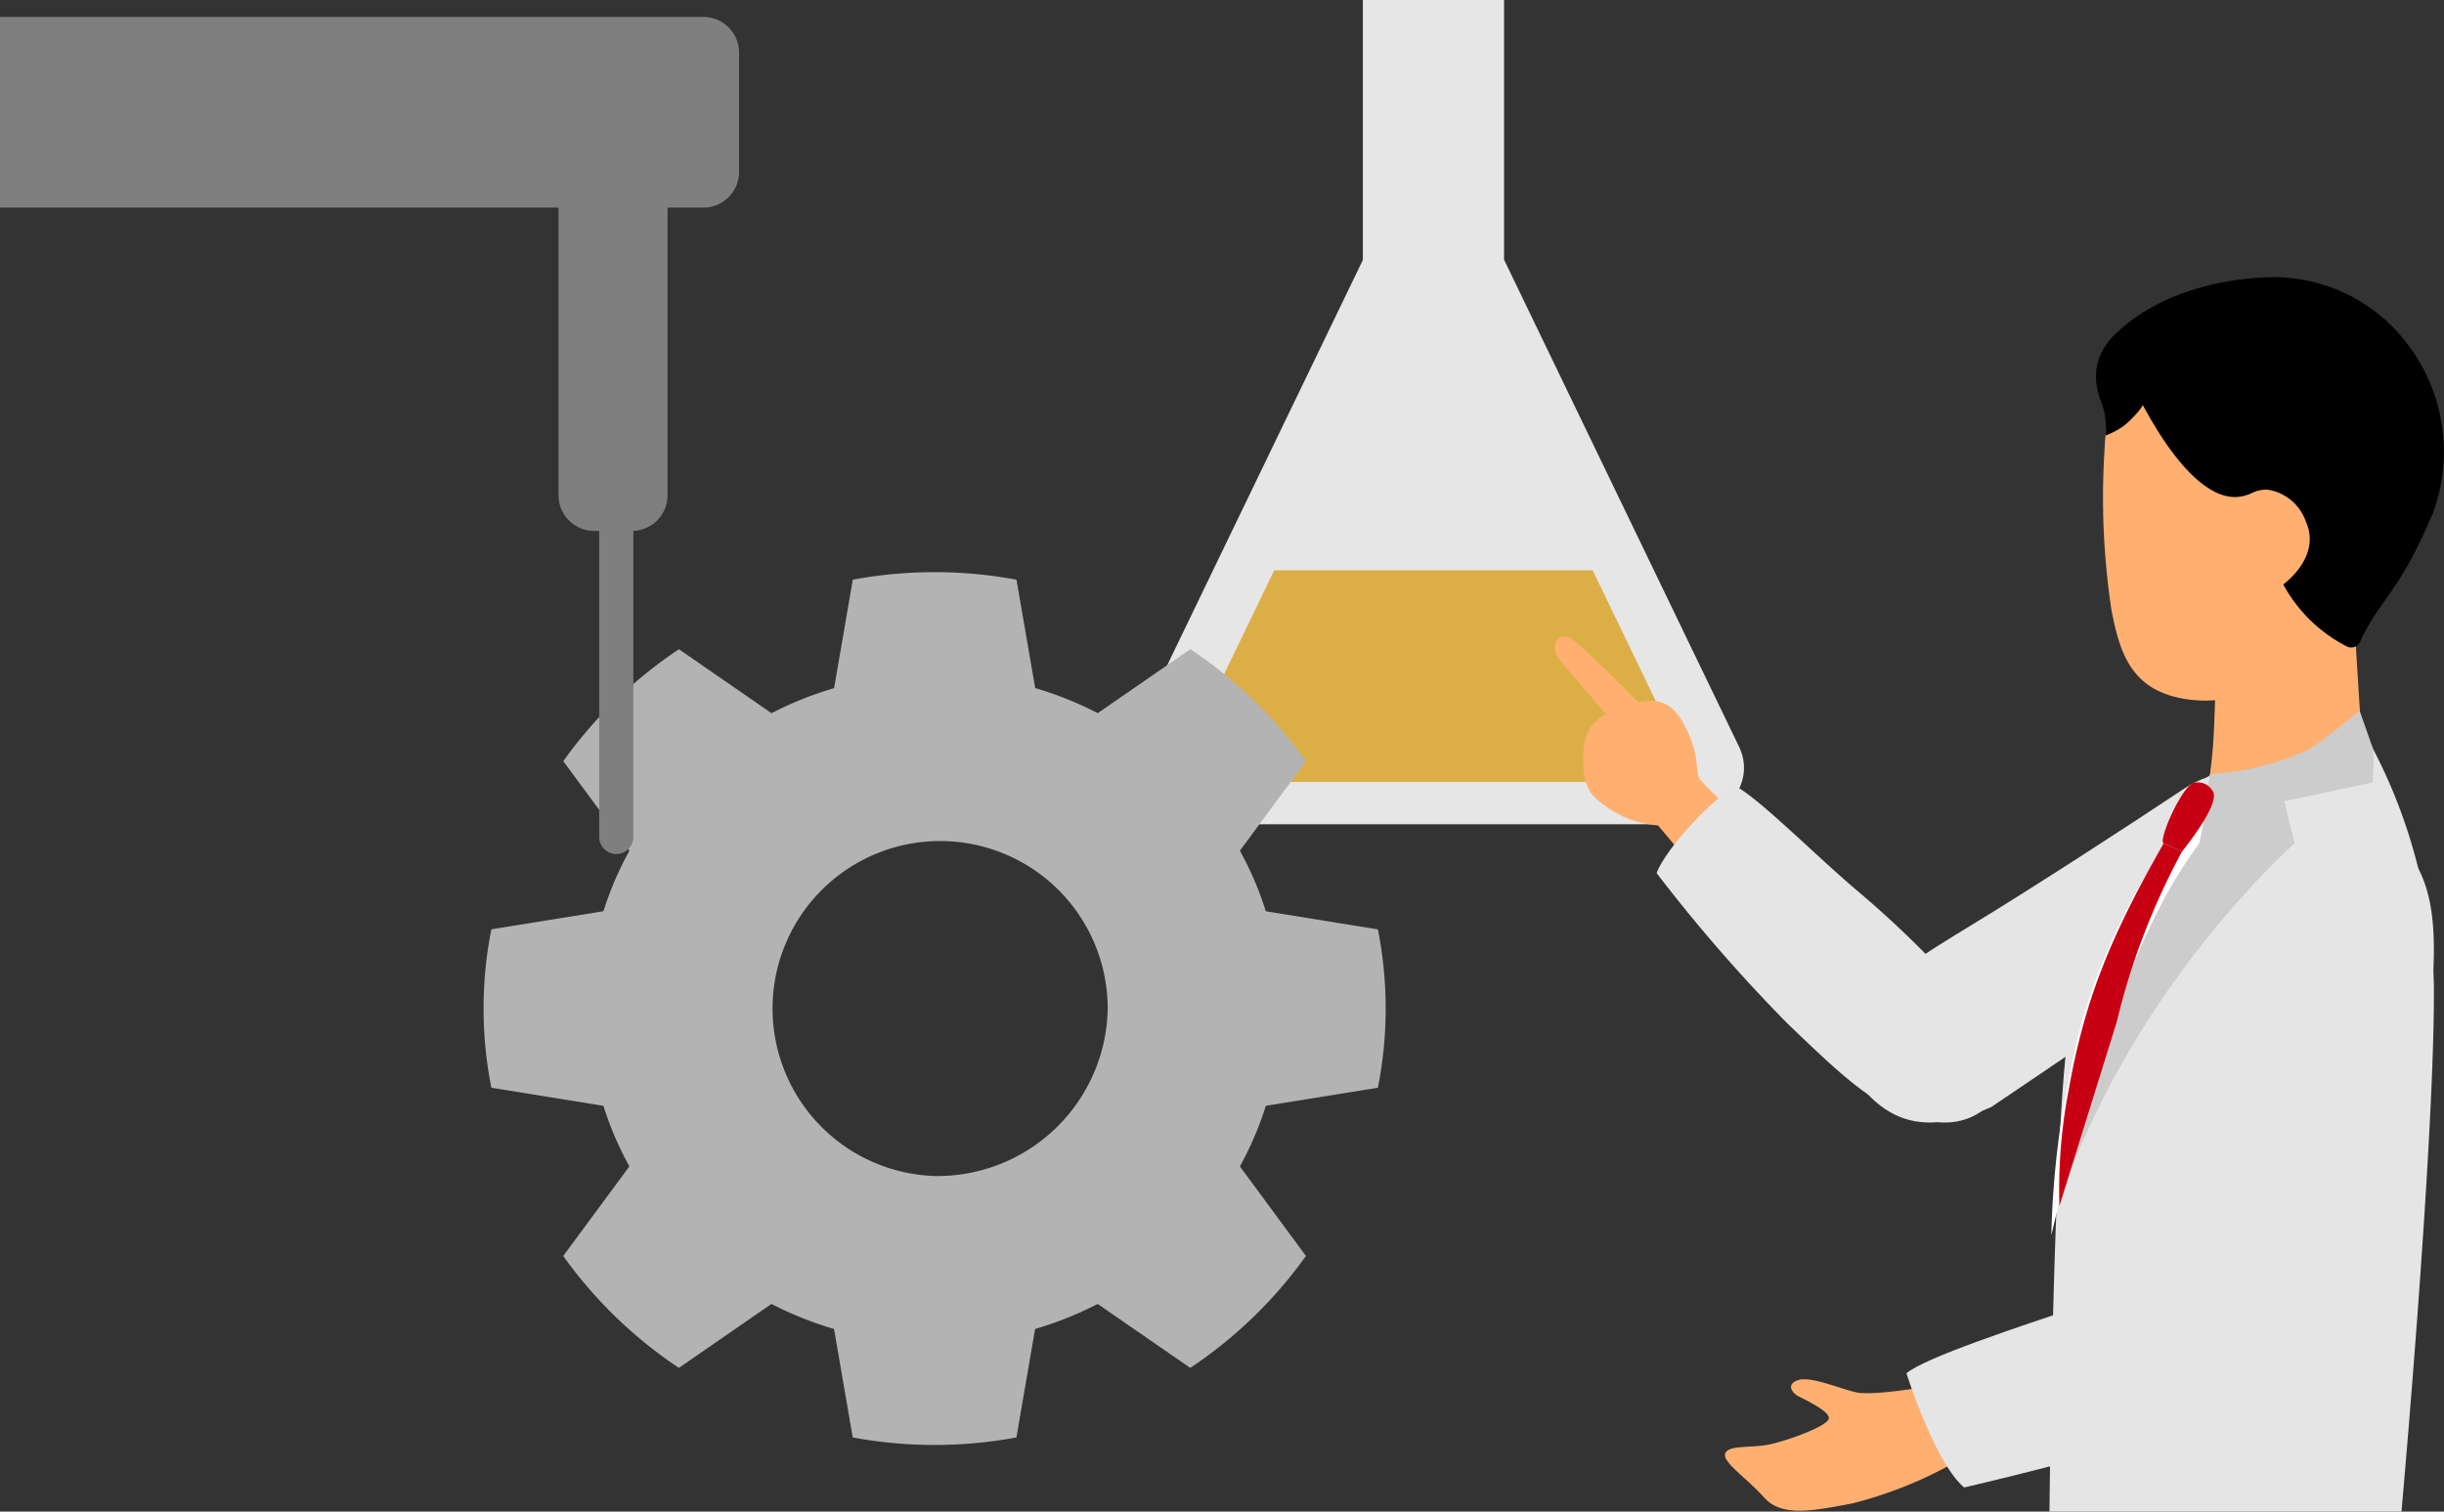 <svg xmlns="http://www.w3.org/2000/svg" xmlns:xlink="http://www.w3.org/1999/xlink" width="194.404" height="120.265" viewBox="0 0 194.404 120.265">
  <rect x="0" y="0" width="194.404" height="120.265" fill="#333333" stroke="none"/>
  <defs>
    <clipPath id="clip-path">
      <rect id="Rectangle_2847" data-name="Rectangle 2847" width="194.404" height="120.265" fill="none"/>
    </clipPath>
  </defs>
  <g id="img_solution_01_10" transform="translate(-893.298 -2523.734)">
    <g id="Group_3202" data-name="Group 3202" transform="translate(893.298 2523.734)">
      <g id="Group_3201" data-name="Group 3201" clip-path="url(#clip-path)">
        <path id="Path_2506" data-name="Path 2506" d="M138.378,59.51,119.637,20.659V0h-11.23V20.682L89.665,59.51c-1.329,2.937,1.291,6.069,5.076,6.069H133.3c3.785,0,6.4-3.132,5.076-6.069" fill="#e6e6e6"/>
        <path id="Path_2507" data-name="Path 2507" d="M126.688,45.375H101.357L95.464,57.586c-1.013,2.238.984,4.624,3.866,4.624h29.382c2.884,0,4.879-2.386,3.867-4.624Z" fill="#dcaf46"/>
        <path id="Path_2508" data-name="Path 2508" d="M100.687,87.981l8.916-1.438a32.369,32.369,0,0,0,0-12.6L100.687,72.5a25.976,25.976,0,0,0-2.062-4.816l5.261-7.128a35.5,35.5,0,0,0-9.2-8.907l-7.367,5.091a27.819,27.819,0,0,0-4.975-1.995L80.854,46.12a35.675,35.675,0,0,0-13.02,0l-1.487,8.629a27.818,27.818,0,0,0-4.975,1.995l-7.367-5.091a35.5,35.5,0,0,0-9.2,8.907l5.261,7.128A25.977,25.977,0,0,0,48,72.5l-8.916,1.439a32.369,32.369,0,0,0,0,12.6L48,87.981A25.977,25.977,0,0,0,50.063,92.8L44.8,99.926a35.513,35.513,0,0,0,9.2,8.906l7.366-5.09a27.855,27.855,0,0,0,4.976,1.994l1.487,8.629a35.675,35.675,0,0,0,13.02,0l1.487-8.629a27.855,27.855,0,0,0,4.976-1.994l7.366,5.09a35.513,35.513,0,0,0,9.2-8.906L98.625,92.8a25.976,25.976,0,0,0,2.062-4.816M74.344,93.565A13.329,13.329,0,1,1,88.11,80.243,13.549,13.549,0,0,1,74.344,93.565" fill="#b3b3b3"/>
        <path id="Path_2509" data-name="Path 2509" d="M139.886,66.632s-3.958-3.828-4.558-4.5-.026-1.361-.923-3.542c-1.18-2.865-2.426-3.177-4.718-2.543s-3.734,1.529-3.755,4.1.554,3.148,2.03,4.171a8.073,8.073,0,0,0,3.926,1.352l4.646,5.553Z" fill="#ffb070"/>
        <path id="Path_2510" data-name="Path 2510" d="M129.065,58.328s-3.877-4.491-4.822-5.606c-1.377-1.624.037-2.479.794-1.879,1.993,1.58,6.717,6.505,6.717,6.505Z" fill="#ffb070"/>
        <path id="Path_2511" data-name="Path 2511" d="M158.4,88.073s7.724-5.205,13.482-9.17,10.322-7.088,11.123-11.158-4.389-8.239-9.218-5.032c-4.536,3.012-11.851,7.776-17.016,10.915-4,2.433-7.245,4.518-8.293,6.081s-2.208,5.169.427,7.685c2.748,2.625,5.893,2.25,9.5.679" fill="#e5e5e5"/>
        <path id="Path_2512" data-name="Path 2512" d="M131.775,69.465a126.424,126.424,0,0,0,10.407,11.967c4.8,4.606,7.71,7.421,11.942,7.848s7.275-3.908,3.846-8.063a80.854,80.854,0,0,0-10.338-10.433c-3.456-2.947-7.935-7.479-9.661-8.265-2.437,1.687-5.549,5.21-6.2,6.946" fill="#e5e5e5"/>
        <path id="Path_2513" data-name="Path 2513" d="M187.793,57.825A42.828,42.828,0,0,1,193.6,78.4c.088,12.2-2.578,41.864-2.578,41.864h-28s.242-25.666,1.264-36.109c1.1-11.2,3.011-15.8,9.725-21.166,4.412-3.918,13.786-5.166,13.786-5.166" fill="#e5e5e5"/>
        <path id="Path_2514" data-name="Path 2514" d="M153.661,110.256s-4.636.832-6.014.52-3.677-1.33-4.669-.956-.3,1.074.044,1.255,2.522,1.18,2.453,1.773-3.058,1.687-4.583,2.042-3.317.042-3.648.717,1.7,1.983,3.079,3.532,3.757,1.1,7.035.471a33.062,33.062,0,0,0,7.577-2.952Z" fill="#ffb070"/>
        <path id="Path_2515" data-name="Path 2515" d="M190.5,102.939s1.332-10.109,2.257-17.706,1.673-13.6-1.084-17.213-9.3-2.252-10.812,3.911a130.166,130.166,0,0,0-2.812,22.235c-.081,5.126-2.125,8.852-1.6,10.844s2.637,5.559,6.611,5.223c4.145-.35,6.119-3.2,7.442-7.294" fill="#e5e5e5"/>
        <path id="Path_2516" data-name="Path 2516" d="M156.234,118.347s11.629-2.683,18.6-5.1,12.48-4.318,14.541-8.082-1.674-8.554-7.622-7.213-11.3,4.309-15.995,5.874c-5.218,1.741-12.589,4.173-14.117,5.433.986,3.035,2.889,7.707,4.6,9.091" fill="#e5e5e5"/>
        <path id="Path_2517" data-name="Path 2517" d="M186.9,58.323s-7.857,3.853-12.842,10.274c-6,7.724-10.89,29.706-10.89,29.706A72.259,72.259,0,0,1,165.6,81.294c1.946-7.117,6.907-15.884,11.478-19.743a13.718,13.718,0,0,1,9.815-3.228" fill="#fff"/>
        <path id="Path_2518" data-name="Path 2518" d="M168.39,34.043s-3.692-4.075-.085-7.513c3.472-3.309,8.579-4.421,12.473-4.479A13.344,13.344,0,0,1,191.666,27.6a14.106,14.106,0,0,1,1.85,13.237c-2.593,6.1-3.757,6.338-5.529,9.661-1.145,2.146-1.519-4.693-1.519-4.693s-17.124-8.424-18.078-11.759"/>
        <path id="Path_2519" data-name="Path 2519" d="M167.861,32.468a15.507,15.507,0,0,0-.45,3.189,59.8,59.8,0,0,0,.542,12.876c.657,3.375,1.538,6.407,5.91,7.086,4.691.728,8.8-1.945,11.2-5.129a10.441,10.441,0,0,0,2.214-8.261c-.185-2.527.094-5.15-.594-7.075s-6.7-4.145-10.275-4.145c-6.8,0-7.995.065-8.544,1.459" fill="#ffb070"/>
        <path id="Path_2520" data-name="Path 2520" d="M187.165,47.766l.628,10.059s-7.282,5.483-11.561,6.046a.565.565,0,0,1-.629-.619c.19-2.017.426-2.852.534-5.907.164-4.663.361-8.253.361-8.253Z" fill="#ffb070"/>
        <path id="Path_2521" data-name="Path 2521" d="M180.326,42.072a13.632,13.632,0,0,0,1.294,4.433,11.966,11.966,0,0,0,5.026,4.912.772.772,0,0,0,1.088-.37c1.217-2.82,5.782-10.213,5.782-10.213s1.168-11.475-5.386-13.433-19.163,0-19.163,0a9.147,9.147,0,0,0-1.106,5.067c1.125-.576,8.144-1.145,9.039,2.245a31.976,31.976,0,0,0,3.426,7.359"/>
        <path id="Path_2522" data-name="Path 2522" d="M177.891,39.917s1.5-1.174,2.669-.925a3.83,3.83,0,0,1,2.865,2.531c.787,1.7.038,3.736-2.307,5.352-2.018,1.391-2.971.48-2.971.48Z" fill="#ffb070"/>
        <path id="Path_2523" data-name="Path 2523" d="M183.875,59.524a21.072,21.072,0,0,1-8.082,2.056s-.146,1.492-.332,2.735c-.215,1.43-.714,3.658-.714,3.658L181.7,63.4Z" fill="#ccc"/>
        <path id="Path_2524" data-name="Path 2524" d="M163.813,95.582C169.716,78.295,182.52,67.1,182.52,67.1l-.823-3.35,7.029-1.5c.173-2.545,0-2.767,0-2.767l-1.033-2.93a61.744,61.744,0,0,1-5.994,4.43c-2.115,1.212-8.04,4.629-12.909,18.152s-4.975,16.451-4.975,16.451" fill="#ccc"/>
        <path id="Path_2525" data-name="Path 2525" d="M174.443,62.3a1.365,1.365,0,0,1,1.579.664c.638,1-2.458,4.787-2.458,4.787s-1.007-.445-1.458-.653,1.327-4.307,2.337-4.8" fill="#c80014"/>
        <path id="Path_2526" data-name="Path 2526" d="M172.106,67.1c-4.289,7.508-6.291,12.516-7.556,19.616a41.782,41.782,0,0,0-.737,9.233l4.559-14.641a55.721,55.721,0,0,1,5.192-13.555" fill="#c80014"/>
        <path id="Path_2527" data-name="Path 2527" d="M169.368,30.04s4.794,11.067,9.422,9.319c6.474-2.446-5.665-10.634-5.665-10.634Z"/>
        <path id="Path_2528" data-name="Path 2528" d="M170.542,32.039s-.168.585-1.489,1.752a5.91,5.91,0,0,1-1.564.855,6.258,6.258,0,0,0-.3-2.548c-.467-1.285.1-1.163.1-1.163Z"/>
        <path id="Path_2529" data-name="Path 2529" d="M55.95,16.518H0V1.348H55.95a2.834,2.834,0,0,1,2.835,2.834v9.5a2.835,2.835,0,0,1-2.835,2.835" fill="#7f7f7f"/>
        <path id="Path_2530" data-name="Path 2530" d="M50.262,42.241h-3a2.835,2.835,0,0,1-2.835-2.835V7.578H53.1V39.406a2.835,2.835,0,0,1-2.835,2.835" fill="#7f7f7f"/>
        <path id="Path_2531" data-name="Path 2531" d="M49.021,67.947h0a1.358,1.358,0,0,1-1.358-1.358V37.1a1.358,1.358,0,1,1,2.716,0V66.589a1.358,1.358,0,0,1-1.358,1.358" fill="#7f7f7f"/>
      </g>
    </g>
  </g>
</svg>
